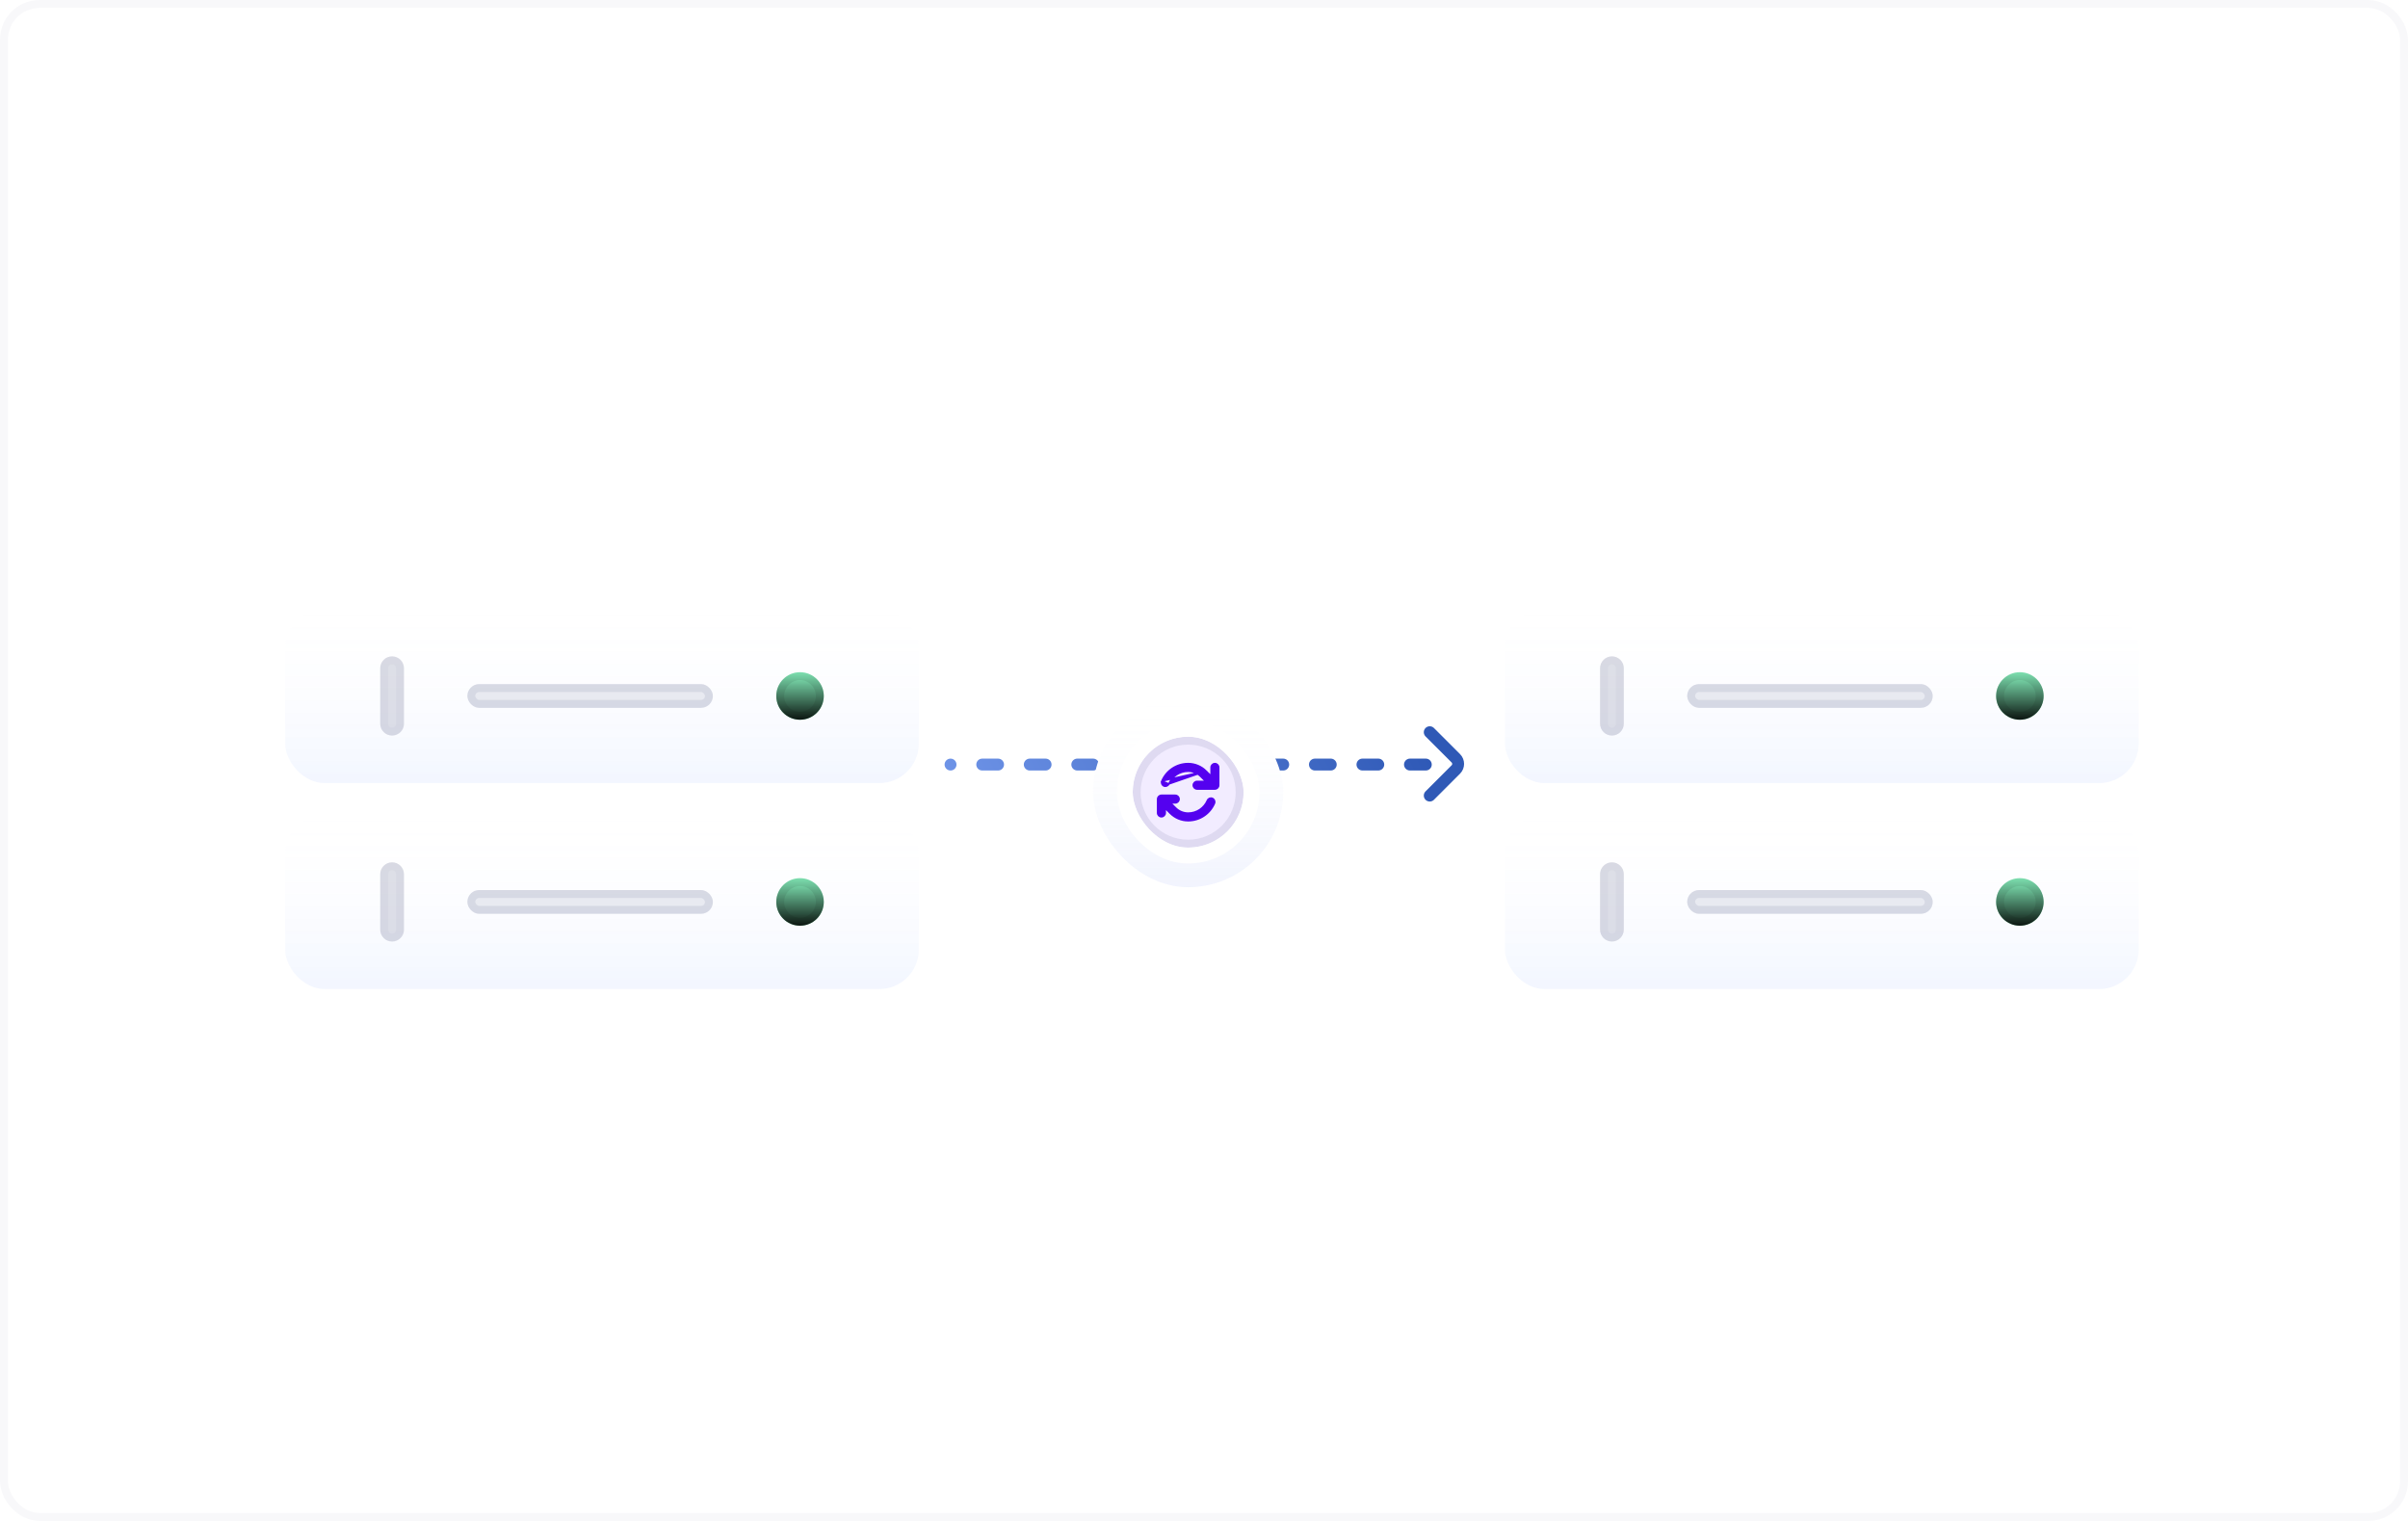<svg width="304" height="192" viewBox="0 0 304 192" fill="none" xmlns="http://www.w3.org/2000/svg">
<rect x="0.5" y="0.5" width="303" height="191" rx="4.5" stroke="#0C144B" stroke-opacity="0.03"/>
<g filter="url(#filter0_dii_1008_24064)">
<g clip-path="url(#clip0_1008_24064)">
<rect x="36" y="73.69" width="80" height="22" rx="5" fill="white"/>
<rect x="36" y="73.69" width="80" height="22" rx="5" fill="url(#paint0_linear_1008_24064)" fill-opacity="0.2"/>
<path d="M48 81.19C48 80.362 48.672 79.69 49.5 79.69C50.328 79.69 51 80.362 51 81.19V88.19C51 89.019 50.328 89.69 49.5 89.69C48.672 89.69 48 89.019 48 88.19V81.19Z" fill="#0C144B" fill-opacity="0.13"/>
<path d="M48.5 81.19C48.5 80.638 48.948 80.19 49.5 80.19C50.052 80.19 50.5 80.638 50.5 81.19V88.19C50.5 88.743 50.052 89.19 49.5 89.19C48.948 89.19 48.5 88.743 48.5 88.19V81.19Z" stroke="#0C144B" stroke-opacity="0.03"/>
<rect x="59" y="83.19" width="31" height="3" rx="1.5" fill="#0C144B" fill-opacity="0.08"/>
<rect x="59.5" y="83.69" width="30" height="2" rx="1" stroke="#0C144B" stroke-opacity="0.08"/>
<g filter="url(#filter1_dd_1008_24064)">
<circle cx="101" cy="84.69" r="3" fill="#87F2BE"/>
<circle cx="101" cy="84.69" r="3" fill="url(#paint1_linear_1008_24064)" fill-opacity="0.9" style="mix-blend-mode:overlay"/>
<circle cx="101" cy="84.69" r="2.5" stroke="black" stroke-opacity="0.08"/>
</g>
</g>
</g>
<g filter="url(#filter2_dii_1008_24064)">
<g clip-path="url(#clip1_1008_24064)">
<rect x="190" y="73.69" width="80" height="22" rx="5" fill="white"/>
<rect x="190" y="73.69" width="80" height="22" rx="5" fill="url(#paint2_linear_1008_24064)" fill-opacity="0.2"/>
<path d="M202 81.19C202 80.362 202.672 79.69 203.5 79.69C204.328 79.69 205 80.362 205 81.19V88.19C205 89.019 204.328 89.69 203.5 89.69C202.672 89.69 202 89.019 202 88.19V81.19Z" fill="#0C144B" fill-opacity="0.13"/>
<path d="M202.5 81.19C202.5 80.638 202.948 80.19 203.5 80.19C204.052 80.19 204.5 80.638 204.5 81.19V88.19C204.5 88.743 204.052 89.19 203.5 89.19C202.948 89.19 202.5 88.743 202.5 88.19V81.19Z" stroke="#0C144B" stroke-opacity="0.03"/>
<rect x="213" y="83.19" width="31" height="3" rx="1.5" fill="#0C144B" fill-opacity="0.08"/>
<rect x="213.5" y="83.69" width="30" height="2" rx="1" stroke="#0C144B" stroke-opacity="0.08"/>
<g filter="url(#filter3_dd_1008_24064)">
<circle cx="255" cy="84.69" r="3" fill="#87F2BE"/>
<circle cx="255" cy="84.69" r="3" fill="url(#paint3_linear_1008_24064)" fill-opacity="0.9" style="mix-blend-mode:overlay"/>
<circle cx="255" cy="84.69" r="2.5" stroke="black" stroke-opacity="0.08"/>
</g>
</g>
</g>
<g filter="url(#filter4_dii_1008_24064)">
<g clip-path="url(#clip2_1008_24064)">
<rect x="36" y="99.69" width="80" height="22" rx="5" fill="white"/>
<rect x="36" y="99.69" width="80" height="22" rx="5" fill="url(#paint4_linear_1008_24064)" fill-opacity="0.2"/>
<path d="M48 107.19C48 106.362 48.672 105.69 49.5 105.69C50.328 105.69 51 106.362 51 107.19V114.19C51 115.019 50.328 115.69 49.5 115.69C48.672 115.69 48 115.019 48 114.19V107.19Z" fill="#0C144B" fill-opacity="0.13"/>
<path d="M48.5 107.19C48.5 106.638 48.948 106.19 49.5 106.19C50.052 106.19 50.5 106.638 50.5 107.19V114.19C50.5 114.743 50.052 115.19 49.5 115.19C48.948 115.19 48.5 114.743 48.5 114.19V107.19Z" stroke="#0C144B" stroke-opacity="0.03"/>
<rect x="59" y="109.19" width="31" height="3" rx="1.5" fill="#0C144B" fill-opacity="0.08"/>
<rect x="59.5" y="109.69" width="30" height="2" rx="1" stroke="#0C144B" stroke-opacity="0.08"/>
<g filter="url(#filter5_dd_1008_24064)">
<circle cx="101" cy="110.69" r="3" fill="#87F2BE"/>
<circle cx="101" cy="110.69" r="3" fill="url(#paint5_linear_1008_24064)" fill-opacity="0.9" style="mix-blend-mode:overlay"/>
<circle cx="101" cy="110.69" r="2.5" stroke="black" stroke-opacity="0.08"/>
</g>
</g>
</g>
<g filter="url(#filter6_dii_1008_24064)">
<g clip-path="url(#clip3_1008_24064)">
<rect x="190" y="99.69" width="80" height="22" rx="5" fill="white"/>
<rect x="190" y="99.69" width="80" height="22" rx="5" fill="url(#paint6_linear_1008_24064)" fill-opacity="0.2"/>
<path d="M202 107.19C202 106.362 202.672 105.69 203.5 105.69C204.328 105.69 205 106.362 205 107.19V114.19C205 115.019 204.328 115.69 203.5 115.69C202.672 115.69 202 115.019 202 114.19V107.19Z" fill="#0C144B" fill-opacity="0.13"/>
<path d="M202.5 107.19C202.5 106.638 202.948 106.19 203.5 106.19C204.052 106.19 204.5 106.638 204.5 107.19V114.19C204.5 114.743 204.052 115.19 203.5 115.19C202.948 115.19 202.5 114.743 202.5 114.19V107.19Z" stroke="#0C144B" stroke-opacity="0.03"/>
<rect x="213" y="109.19" width="31" height="3" rx="1.5" fill="#0C144B" fill-opacity="0.08"/>
<rect x="213.5" y="109.69" width="30" height="2" rx="1" stroke="#0C144B" stroke-opacity="0.08"/>
<g filter="url(#filter7_dd_1008_24064)">
<circle cx="255" cy="110.69" r="3" fill="#87F2BE"/>
<circle cx="255" cy="110.69" r="3" fill="url(#paint7_linear_1008_24064)" fill-opacity="0.9" style="mix-blend-mode:overlay"/>
<circle cx="255" cy="110.69" r="2.5" stroke="black" stroke-opacity="0.08"/>
</g>
</g>
</g>
<path d="M180.002 96.515C140.558 96.516 159.444 96.516 120 96.516" stroke="url(#paint8_linear_1008_24064)" stroke-width="1.5" stroke-linecap="round" stroke-dasharray="2 4"/>
<path d="M180.499 92.431C182.375 94.308 182.387 94.319 183.792 95.724C184.182 96.114 184.182 96.748 183.792 97.138L180.499 100.431" stroke="#2F59B6" stroke-width="1.5" stroke-linecap="round"/>
<g filter="url(#filter8_dddd_1008_24064)">
<rect x="138" y="84" width="24" height="24" rx="12" fill="white"/>
<rect x="138" y="84" width="24" height="24" rx="12" fill="url(#paint9_linear_1008_24064)" fill-opacity="0.2"/>
<g clip-path="url(#clip4_1008_24064)">
<circle cx="150" cy="96" r="7" fill="#F2ECFF"/>
<circle cx="150" cy="96" r="6.5" stroke="#0C144B" stroke-opacity="0.08"/>
<path d="M147.561 94.963L147.561 94.963C147.458 95.204 147.179 95.317 146.937 95.214C146.696 95.111 146.583 94.832 146.686 94.591L147.561 94.963ZM147.561 94.963C147.964 94.014 148.906 93.35 150 93.35C150.594 93.35 151.164 93.586 151.586 94.007C151.586 94.007 151.586 94.007 151.586 94.007L152.229 94.65H151.625H151.125C150.862 94.65 150.65 94.862 150.65 95.125C150.65 95.388 150.862 95.6 151.125 95.6H151.625H153.375C153.638 95.6 153.85 95.388 153.85 95.125V92.875C153.85 92.612 153.638 92.4 153.375 92.4C153.112 92.4 152.9 92.612 152.9 92.875V93.369V93.375V93.979L152.257 93.334L152.257 93.334M147.561 94.963L152.257 93.334M152.257 93.334C151.658 92.736 150.847 92.4 150 92.4C148.512 92.4 147.234 93.303 146.686 94.591L152.257 93.334ZM147.1 98.625V98.021L147.743 98.666L147.743 98.666C148.342 99.264 149.153 99.6 150 99.6C151.487 99.6 152.761 98.7 153.311 97.416L153.311 97.416C153.413 97.175 153.303 96.895 153.061 96.792C152.82 96.69 152.541 96.8 152.438 97.042C152.033 97.989 151.093 98.65 150 98.65C149.406 98.65 148.836 98.414 148.414 97.993C148.414 97.993 148.414 97.993 148.414 97.993L147.771 97.35H148.375C148.638 97.35 148.85 97.138 148.85 96.875C148.85 96.612 148.638 96.4 148.375 96.4H146.625C146.362 96.4 146.15 96.612 146.15 96.875V98.625C146.15 98.888 146.362 99.1 146.625 99.1C146.888 99.1 147.1 98.888 147.1 98.625Z" fill="#5401EF" stroke="#5401EF" stroke-width="0.2"/>
</g>
<rect x="142" y="88" width="16" height="16" rx="8" stroke="white" stroke-width="2"/>
</g>
<defs>
<filter id="filter0_dii_1008_24064" x="31.444" y="73.302" width="89.111" height="31.111" filterUnits="userSpaceOnUse" color-interpolation-filters="sRGB">
<feFlood flood-opacity="0" result="BackgroundImageFix"/>
<feColorMatrix in="SourceAlpha" type="matrix" values="0 0 0 0 0 0 0 0 0 0 0 0 0 0 0 0 0 0 127 0" result="hardAlpha"/>
<feMorphology radius="1" operator="erode" in="SourceAlpha" result="effect1_dropShadow_1008_24064"/>
<feOffset dy="4.167"/>
<feGaussianBlur stdDeviation="2.778"/>
<feComposite in2="hardAlpha" operator="out"/>
<feColorMatrix type="matrix" values="0 0 0 0 0.047 0 0 0 0 0.078 0 0 0 0 0.294 0 0 0 0.03 0"/>
<feBlend mode="normal" in2="BackgroundImageFix" result="effect1_dropShadow_1008_24064"/>
<feBlend mode="normal" in="SourceGraphic" in2="effect1_dropShadow_1008_24064" result="shape"/>
<feColorMatrix in="SourceAlpha" type="matrix" values="0 0 0 0 0 0 0 0 0 0 0 0 0 0 0 0 0 0 127 0" result="hardAlpha"/>
<feMorphology radius="1" operator="erode" in="SourceAlpha" result="effect2_innerShadow_1008_24064"/>
<feOffset/>
<feComposite in2="hardAlpha" operator="arithmetic" k2="-1" k3="1"/>
<feColorMatrix type="matrix" values="0 0 0 0 0.047 0 0 0 0 0.078 0 0 0 0 0.294 0 0 0 0.08 0"/>
<feBlend mode="normal" in2="shape" result="effect2_innerShadow_1008_24064"/>
<feColorMatrix in="SourceAlpha" type="matrix" values="0 0 0 0 0 0 0 0 0 0 0 0 0 0 0 0 0 0 127 0" result="hardAlpha"/>
<feOffset dy="-1"/>
<feComposite in2="hardAlpha" operator="arithmetic" k2="-1" k3="1"/>
<feColorMatrix type="matrix" values="0 0 0 0 0.047 0 0 0 0 0.078 0 0 0 0 0.294 0 0 0 0.03 0"/>
<feBlend mode="normal" in2="effect2_innerShadow_1008_24064" result="effect3_innerShadow_1008_24064"/>
</filter>
<filter id="filter1_dd_1008_24064" x="74" y="57.69" width="54" height="54" filterUnits="userSpaceOnUse" color-interpolation-filters="sRGB">
<feFlood flood-opacity="0" result="BackgroundImageFix"/>
<feColorMatrix in="SourceAlpha" type="matrix" values="0 0 0 0 0 0 0 0 0 0 0 0 0 0 0 0 0 0 127 0" result="hardAlpha"/>
<feOffset/>
<feGaussianBlur stdDeviation="12"/>
<feComposite in2="hardAlpha" operator="out"/>
<feColorMatrix type="matrix" values="0 0 0 0 0.529 0 0 0 0 0.949 0 0 0 0 0.745 0 0 0 1 0"/>
<feBlend mode="normal" in2="BackgroundImageFix" result="effect1_dropShadow_1008_24064"/>
<feColorMatrix in="SourceAlpha" type="matrix" values="0 0 0 0 0 0 0 0 0 0 0 0 0 0 0 0 0 0 127 0" result="hardAlpha"/>
<feOffset/>
<feGaussianBlur stdDeviation="3"/>
<feComposite in2="hardAlpha" operator="out"/>
<feColorMatrix type="matrix" values="0 0 0 0 0.529 0 0 0 0 0.949 0 0 0 0 0.745 0 0 0 0.7 0"/>
<feBlend mode="normal" in2="effect1_dropShadow_1008_24064" result="effect2_dropShadow_1008_24064"/>
<feBlend mode="normal" in="SourceGraphic" in2="effect2_dropShadow_1008_24064" result="shape"/>
</filter>
<filter id="filter2_dii_1008_24064" x="185.444" y="73.302" width="89.111" height="31.111" filterUnits="userSpaceOnUse" color-interpolation-filters="sRGB">
<feFlood flood-opacity="0" result="BackgroundImageFix"/>
<feColorMatrix in="SourceAlpha" type="matrix" values="0 0 0 0 0 0 0 0 0 0 0 0 0 0 0 0 0 0 127 0" result="hardAlpha"/>
<feMorphology radius="1" operator="erode" in="SourceAlpha" result="effect1_dropShadow_1008_24064"/>
<feOffset dy="4.167"/>
<feGaussianBlur stdDeviation="2.778"/>
<feComposite in2="hardAlpha" operator="out"/>
<feColorMatrix type="matrix" values="0 0 0 0 0.047 0 0 0 0 0.078 0 0 0 0 0.294 0 0 0 0.03 0"/>
<feBlend mode="normal" in2="BackgroundImageFix" result="effect1_dropShadow_1008_24064"/>
<feBlend mode="normal" in="SourceGraphic" in2="effect1_dropShadow_1008_24064" result="shape"/>
<feColorMatrix in="SourceAlpha" type="matrix" values="0 0 0 0 0 0 0 0 0 0 0 0 0 0 0 0 0 0 127 0" result="hardAlpha"/>
<feMorphology radius="1" operator="erode" in="SourceAlpha" result="effect2_innerShadow_1008_24064"/>
<feOffset/>
<feComposite in2="hardAlpha" operator="arithmetic" k2="-1" k3="1"/>
<feColorMatrix type="matrix" values="0 0 0 0 0.047 0 0 0 0 0.078 0 0 0 0 0.294 0 0 0 0.08 0"/>
<feBlend mode="normal" in2="shape" result="effect2_innerShadow_1008_24064"/>
<feColorMatrix in="SourceAlpha" type="matrix" values="0 0 0 0 0 0 0 0 0 0 0 0 0 0 0 0 0 0 127 0" result="hardAlpha"/>
<feOffset dy="-1"/>
<feComposite in2="hardAlpha" operator="arithmetic" k2="-1" k3="1"/>
<feColorMatrix type="matrix" values="0 0 0 0 0.047 0 0 0 0 0.078 0 0 0 0 0.294 0 0 0 0.03 0"/>
<feBlend mode="normal" in2="effect2_innerShadow_1008_24064" result="effect3_innerShadow_1008_24064"/>
</filter>
<filter id="filter3_dd_1008_24064" x="228" y="57.69" width="54" height="54" filterUnits="userSpaceOnUse" color-interpolation-filters="sRGB">
<feFlood flood-opacity="0" result="BackgroundImageFix"/>
<feColorMatrix in="SourceAlpha" type="matrix" values="0 0 0 0 0 0 0 0 0 0 0 0 0 0 0 0 0 0 127 0" result="hardAlpha"/>
<feOffset/>
<feGaussianBlur stdDeviation="12"/>
<feComposite in2="hardAlpha" operator="out"/>
<feColorMatrix type="matrix" values="0 0 0 0 0.529 0 0 0 0 0.949 0 0 0 0 0.745 0 0 0 1 0"/>
<feBlend mode="normal" in2="BackgroundImageFix" result="effect1_dropShadow_1008_24064"/>
<feColorMatrix in="SourceAlpha" type="matrix" values="0 0 0 0 0 0 0 0 0 0 0 0 0 0 0 0 0 0 127 0" result="hardAlpha"/>
<feOffset/>
<feGaussianBlur stdDeviation="3"/>
<feComposite in2="hardAlpha" operator="out"/>
<feColorMatrix type="matrix" values="0 0 0 0 0.529 0 0 0 0 0.949 0 0 0 0 0.745 0 0 0 0.7 0"/>
<feBlend mode="normal" in2="effect1_dropShadow_1008_24064" result="effect2_dropShadow_1008_24064"/>
<feBlend mode="normal" in="SourceGraphic" in2="effect2_dropShadow_1008_24064" result="shape"/>
</filter>
<filter id="filter4_dii_1008_24064" x="31.444" y="99.302" width="89.111" height="31.111" filterUnits="userSpaceOnUse" color-interpolation-filters="sRGB">
<feFlood flood-opacity="0" result="BackgroundImageFix"/>
<feColorMatrix in="SourceAlpha" type="matrix" values="0 0 0 0 0 0 0 0 0 0 0 0 0 0 0 0 0 0 127 0" result="hardAlpha"/>
<feMorphology radius="1" operator="erode" in="SourceAlpha" result="effect1_dropShadow_1008_24064"/>
<feOffset dy="4.167"/>
<feGaussianBlur stdDeviation="2.778"/>
<feComposite in2="hardAlpha" operator="out"/>
<feColorMatrix type="matrix" values="0 0 0 0 0.047 0 0 0 0 0.078 0 0 0 0 0.294 0 0 0 0.03 0"/>
<feBlend mode="normal" in2="BackgroundImageFix" result="effect1_dropShadow_1008_24064"/>
<feBlend mode="normal" in="SourceGraphic" in2="effect1_dropShadow_1008_24064" result="shape"/>
<feColorMatrix in="SourceAlpha" type="matrix" values="0 0 0 0 0 0 0 0 0 0 0 0 0 0 0 0 0 0 127 0" result="hardAlpha"/>
<feMorphology radius="1" operator="erode" in="SourceAlpha" result="effect2_innerShadow_1008_24064"/>
<feOffset/>
<feComposite in2="hardAlpha" operator="arithmetic" k2="-1" k3="1"/>
<feColorMatrix type="matrix" values="0 0 0 0 0.047 0 0 0 0 0.078 0 0 0 0 0.294 0 0 0 0.08 0"/>
<feBlend mode="normal" in2="shape" result="effect2_innerShadow_1008_24064"/>
<feColorMatrix in="SourceAlpha" type="matrix" values="0 0 0 0 0 0 0 0 0 0 0 0 0 0 0 0 0 0 127 0" result="hardAlpha"/>
<feOffset dy="-1"/>
<feComposite in2="hardAlpha" operator="arithmetic" k2="-1" k3="1"/>
<feColorMatrix type="matrix" values="0 0 0 0 0.047 0 0 0 0 0.078 0 0 0 0 0.294 0 0 0 0.03 0"/>
<feBlend mode="normal" in2="effect2_innerShadow_1008_24064" result="effect3_innerShadow_1008_24064"/>
</filter>
<filter id="filter5_dd_1008_24064" x="74" y="83.69" width="54" height="54" filterUnits="userSpaceOnUse" color-interpolation-filters="sRGB">
<feFlood flood-opacity="0" result="BackgroundImageFix"/>
<feColorMatrix in="SourceAlpha" type="matrix" values="0 0 0 0 0 0 0 0 0 0 0 0 0 0 0 0 0 0 127 0" result="hardAlpha"/>
<feOffset/>
<feGaussianBlur stdDeviation="12"/>
<feComposite in2="hardAlpha" operator="out"/>
<feColorMatrix type="matrix" values="0 0 0 0 0.529 0 0 0 0 0.949 0 0 0 0 0.745 0 0 0 1 0"/>
<feBlend mode="normal" in2="BackgroundImageFix" result="effect1_dropShadow_1008_24064"/>
<feColorMatrix in="SourceAlpha" type="matrix" values="0 0 0 0 0 0 0 0 0 0 0 0 0 0 0 0 0 0 127 0" result="hardAlpha"/>
<feOffset/>
<feGaussianBlur stdDeviation="3"/>
<feComposite in2="hardAlpha" operator="out"/>
<feColorMatrix type="matrix" values="0 0 0 0 0.529 0 0 0 0 0.949 0 0 0 0 0.745 0 0 0 0.7 0"/>
<feBlend mode="normal" in2="effect1_dropShadow_1008_24064" result="effect2_dropShadow_1008_24064"/>
<feBlend mode="normal" in="SourceGraphic" in2="effect2_dropShadow_1008_24064" result="shape"/>
</filter>
<filter id="filter6_dii_1008_24064" x="185.444" y="99.302" width="89.111" height="31.111" filterUnits="userSpaceOnUse" color-interpolation-filters="sRGB">
<feFlood flood-opacity="0" result="BackgroundImageFix"/>
<feColorMatrix in="SourceAlpha" type="matrix" values="0 0 0 0 0 0 0 0 0 0 0 0 0 0 0 0 0 0 127 0" result="hardAlpha"/>
<feMorphology radius="1" operator="erode" in="SourceAlpha" result="effect1_dropShadow_1008_24064"/>
<feOffset dy="4.167"/>
<feGaussianBlur stdDeviation="2.778"/>
<feComposite in2="hardAlpha" operator="out"/>
<feColorMatrix type="matrix" values="0 0 0 0 0.047 0 0 0 0 0.078 0 0 0 0 0.294 0 0 0 0.03 0"/>
<feBlend mode="normal" in2="BackgroundImageFix" result="effect1_dropShadow_1008_24064"/>
<feBlend mode="normal" in="SourceGraphic" in2="effect1_dropShadow_1008_24064" result="shape"/>
<feColorMatrix in="SourceAlpha" type="matrix" values="0 0 0 0 0 0 0 0 0 0 0 0 0 0 0 0 0 0 127 0" result="hardAlpha"/>
<feMorphology radius="1" operator="erode" in="SourceAlpha" result="effect2_innerShadow_1008_24064"/>
<feOffset/>
<feComposite in2="hardAlpha" operator="arithmetic" k2="-1" k3="1"/>
<feColorMatrix type="matrix" values="0 0 0 0 0.047 0 0 0 0 0.078 0 0 0 0 0.294 0 0 0 0.08 0"/>
<feBlend mode="normal" in2="shape" result="effect2_innerShadow_1008_24064"/>
<feColorMatrix in="SourceAlpha" type="matrix" values="0 0 0 0 0 0 0 0 0 0 0 0 0 0 0 0 0 0 127 0" result="hardAlpha"/>
<feOffset dy="-1"/>
<feComposite in2="hardAlpha" operator="arithmetic" k2="-1" k3="1"/>
<feColorMatrix type="matrix" values="0 0 0 0 0.047 0 0 0 0 0.078 0 0 0 0 0.294 0 0 0 0.03 0"/>
<feBlend mode="normal" in2="effect2_innerShadow_1008_24064" result="effect3_innerShadow_1008_24064"/>
</filter>
<filter id="filter7_dd_1008_24064" x="228" y="83.69" width="54" height="54" filterUnits="userSpaceOnUse" color-interpolation-filters="sRGB">
<feFlood flood-opacity="0" result="BackgroundImageFix"/>
<feColorMatrix in="SourceAlpha" type="matrix" values="0 0 0 0 0 0 0 0 0 0 0 0 0 0 0 0 0 0 127 0" result="hardAlpha"/>
<feOffset/>
<feGaussianBlur stdDeviation="12"/>
<feComposite in2="hardAlpha" operator="out"/>
<feColorMatrix type="matrix" values="0 0 0 0 0.529 0 0 0 0 0.949 0 0 0 0 0.745 0 0 0 1 0"/>
<feBlend mode="normal" in2="BackgroundImageFix" result="effect1_dropShadow_1008_24064"/>
<feColorMatrix in="SourceAlpha" type="matrix" values="0 0 0 0 0 0 0 0 0 0 0 0 0 0 0 0 0 0 127 0" result="hardAlpha"/>
<feOffset/>
<feGaussianBlur stdDeviation="3"/>
<feComposite in2="hardAlpha" operator="out"/>
<feColorMatrix type="matrix" values="0 0 0 0 0.529 0 0 0 0 0.949 0 0 0 0 0.745 0 0 0 0.7 0"/>
<feBlend mode="normal" in2="effect1_dropShadow_1008_24064" result="effect2_dropShadow_1008_24064"/>
<feBlend mode="normal" in="SourceGraphic" in2="effect2_dropShadow_1008_24064" result="shape"/>
</filter>
<filter id="filter8_dddd_1008_24064" x="135" y="82" width="30" height="32" filterUnits="userSpaceOnUse" color-interpolation-filters="sRGB">
<feFlood flood-opacity="0" result="BackgroundImageFix"/>
<feColorMatrix in="SourceAlpha" type="matrix" values="0 0 0 0 0 0 0 0 0 0 0 0 0 0 0 0 0 0 127 0" result="hardAlpha"/>
<feMorphology radius="2" operator="dilate" in="SourceAlpha" result="effect1_dropShadow_1008_24064"/>
<feOffset/>
<feComposite in2="hardAlpha" operator="out"/>
<feColorMatrix type="matrix" values="0 0 0 0 1 0 0 0 0 1 0 0 0 0 1 0 0 0 1 0"/>
<feBlend mode="normal" in2="BackgroundImageFix" result="effect1_dropShadow_1008_24064"/>
<feColorMatrix in="SourceAlpha" type="matrix" values="0 0 0 0 0 0 0 0 0 0 0 0 0 0 0 0 0 0 127 0" result="hardAlpha"/>
<feMorphology radius="1" operator="erode" in="SourceAlpha" result="effect2_dropShadow_1008_24064"/>
<feOffset dy="3"/>
<feGaussianBlur stdDeviation="2"/>
<feComposite in2="hardAlpha" operator="out"/>
<feColorMatrix type="matrix" values="0 0 0 0 0.047 0 0 0 0 0.078 0 0 0 0 0.294 0 0 0 0.03 0"/>
<feBlend mode="normal" in2="effect1_dropShadow_1008_24064" result="effect2_dropShadow_1008_24064"/>
<feColorMatrix in="SourceAlpha" type="matrix" values="0 0 0 0 0 0 0 0 0 0 0 0 0 0 0 0 0 0 127 0" result="hardAlpha"/>
<feMorphology radius="1" operator="dilate" in="SourceAlpha" result="effect3_dropShadow_1008_24064"/>
<feOffset/>
<feComposite in2="hardAlpha" operator="out"/>
<feColorMatrix type="matrix" values="0 0 0 0 0.047 0 0 0 0 0.078 0 0 0 0 0.294 0 0 0 0.08 0"/>
<feBlend mode="normal" in2="effect2_dropShadow_1008_24064" result="effect3_dropShadow_1008_24064"/>
<feColorMatrix in="SourceAlpha" type="matrix" values="0 0 0 0 0 0 0 0 0 0 0 0 0 0 0 0 0 0 127 0" result="hardAlpha"/>
<feOffset dy="1"/>
<feComposite in2="hardAlpha" operator="out"/>
<feColorMatrix type="matrix" values="0 0 0 0 0.047 0 0 0 0 0.078 0 0 0 0 0.294 0 0 0 0.06 0"/>
<feBlend mode="normal" in2="effect3_dropShadow_1008_24064" result="effect4_dropShadow_1008_24064"/>
<feBlend mode="normal" in="SourceGraphic" in2="effect4_dropShadow_1008_24064" result="shape"/>
</filter>
<linearGradient id="paint0_linear_1008_24064" x1="76" y1="73.69" x2="76" y2="95.69" gradientUnits="userSpaceOnUse">
<stop stop-color="#F8F8F8" stop-opacity="0"/>
<stop offset="1" stop-color="#1B5FFF" stop-opacity="0.28"/>
</linearGradient>
<linearGradient id="paint1_linear_1008_24064" x1="101" y1="81.69" x2="101" y2="87.69" gradientUnits="userSpaceOnUse">
<stop stop-opacity="0"/>
<stop offset="1"/>
</linearGradient>
<linearGradient id="paint2_linear_1008_24064" x1="230" y1="73.69" x2="230" y2="95.69" gradientUnits="userSpaceOnUse">
<stop stop-color="#F8F8F8" stop-opacity="0"/>
<stop offset="1" stop-color="#1B5FFF" stop-opacity="0.28"/>
</linearGradient>
<linearGradient id="paint3_linear_1008_24064" x1="255" y1="81.69" x2="255" y2="87.69" gradientUnits="userSpaceOnUse">
<stop stop-opacity="0"/>
<stop offset="1"/>
</linearGradient>
<linearGradient id="paint4_linear_1008_24064" x1="76" y1="99.69" x2="76" y2="121.69" gradientUnits="userSpaceOnUse">
<stop stop-color="#F8F8F8" stop-opacity="0"/>
<stop offset="1" stop-color="#1B5FFF" stop-opacity="0.28"/>
</linearGradient>
<linearGradient id="paint5_linear_1008_24064" x1="101" y1="107.69" x2="101" y2="113.69" gradientUnits="userSpaceOnUse">
<stop stop-opacity="0"/>
<stop offset="1"/>
</linearGradient>
<linearGradient id="paint6_linear_1008_24064" x1="230" y1="99.69" x2="230" y2="121.69" gradientUnits="userSpaceOnUse">
<stop stop-color="#F8F8F8" stop-opacity="0"/>
<stop offset="1" stop-color="#1B5FFF" stop-opacity="0.28"/>
</linearGradient>
<linearGradient id="paint7_linear_1008_24064" x1="255" y1="107.69" x2="255" y2="113.69" gradientUnits="userSpaceOnUse">
<stop stop-opacity="0"/>
<stop offset="1"/>
</linearGradient>
<linearGradient id="paint8_linear_1008_24064" x1="190.985" y1="71.614" x2="100.635" y2="119.499" gradientUnits="userSpaceOnUse">
<stop stop-color="#1743A4"/>
<stop offset="1" stop-color="#8DB0FF"/>
</linearGradient>
<linearGradient id="paint9_linear_1008_24064" x1="150" y1="84" x2="150" y2="108" gradientUnits="userSpaceOnUse">
<stop stop-color="white" stop-opacity="0"/>
<stop offset="1" stop-color="#8BA3F3" stop-opacity="0.6"/>
</linearGradient>
<clipPath id="clip0_1008_24064">
<rect x="36" y="73.69" width="80" height="22" rx="5" fill="white"/>
</clipPath>
<clipPath id="clip1_1008_24064">
<rect x="190" y="73.69" width="80" height="22" rx="5" fill="white"/>
</clipPath>
<clipPath id="clip2_1008_24064">
<rect x="36" y="99.69" width="80" height="22" rx="5" fill="white"/>
</clipPath>
<clipPath id="clip3_1008_24064">
<rect x="190" y="99.69" width="80" height="22" rx="5" fill="white"/>
</clipPath>
<clipPath id="clip4_1008_24064">
<rect x="143" y="89" width="14" height="14" rx="7" fill="white"/>
</clipPath>
</defs>
</svg>

